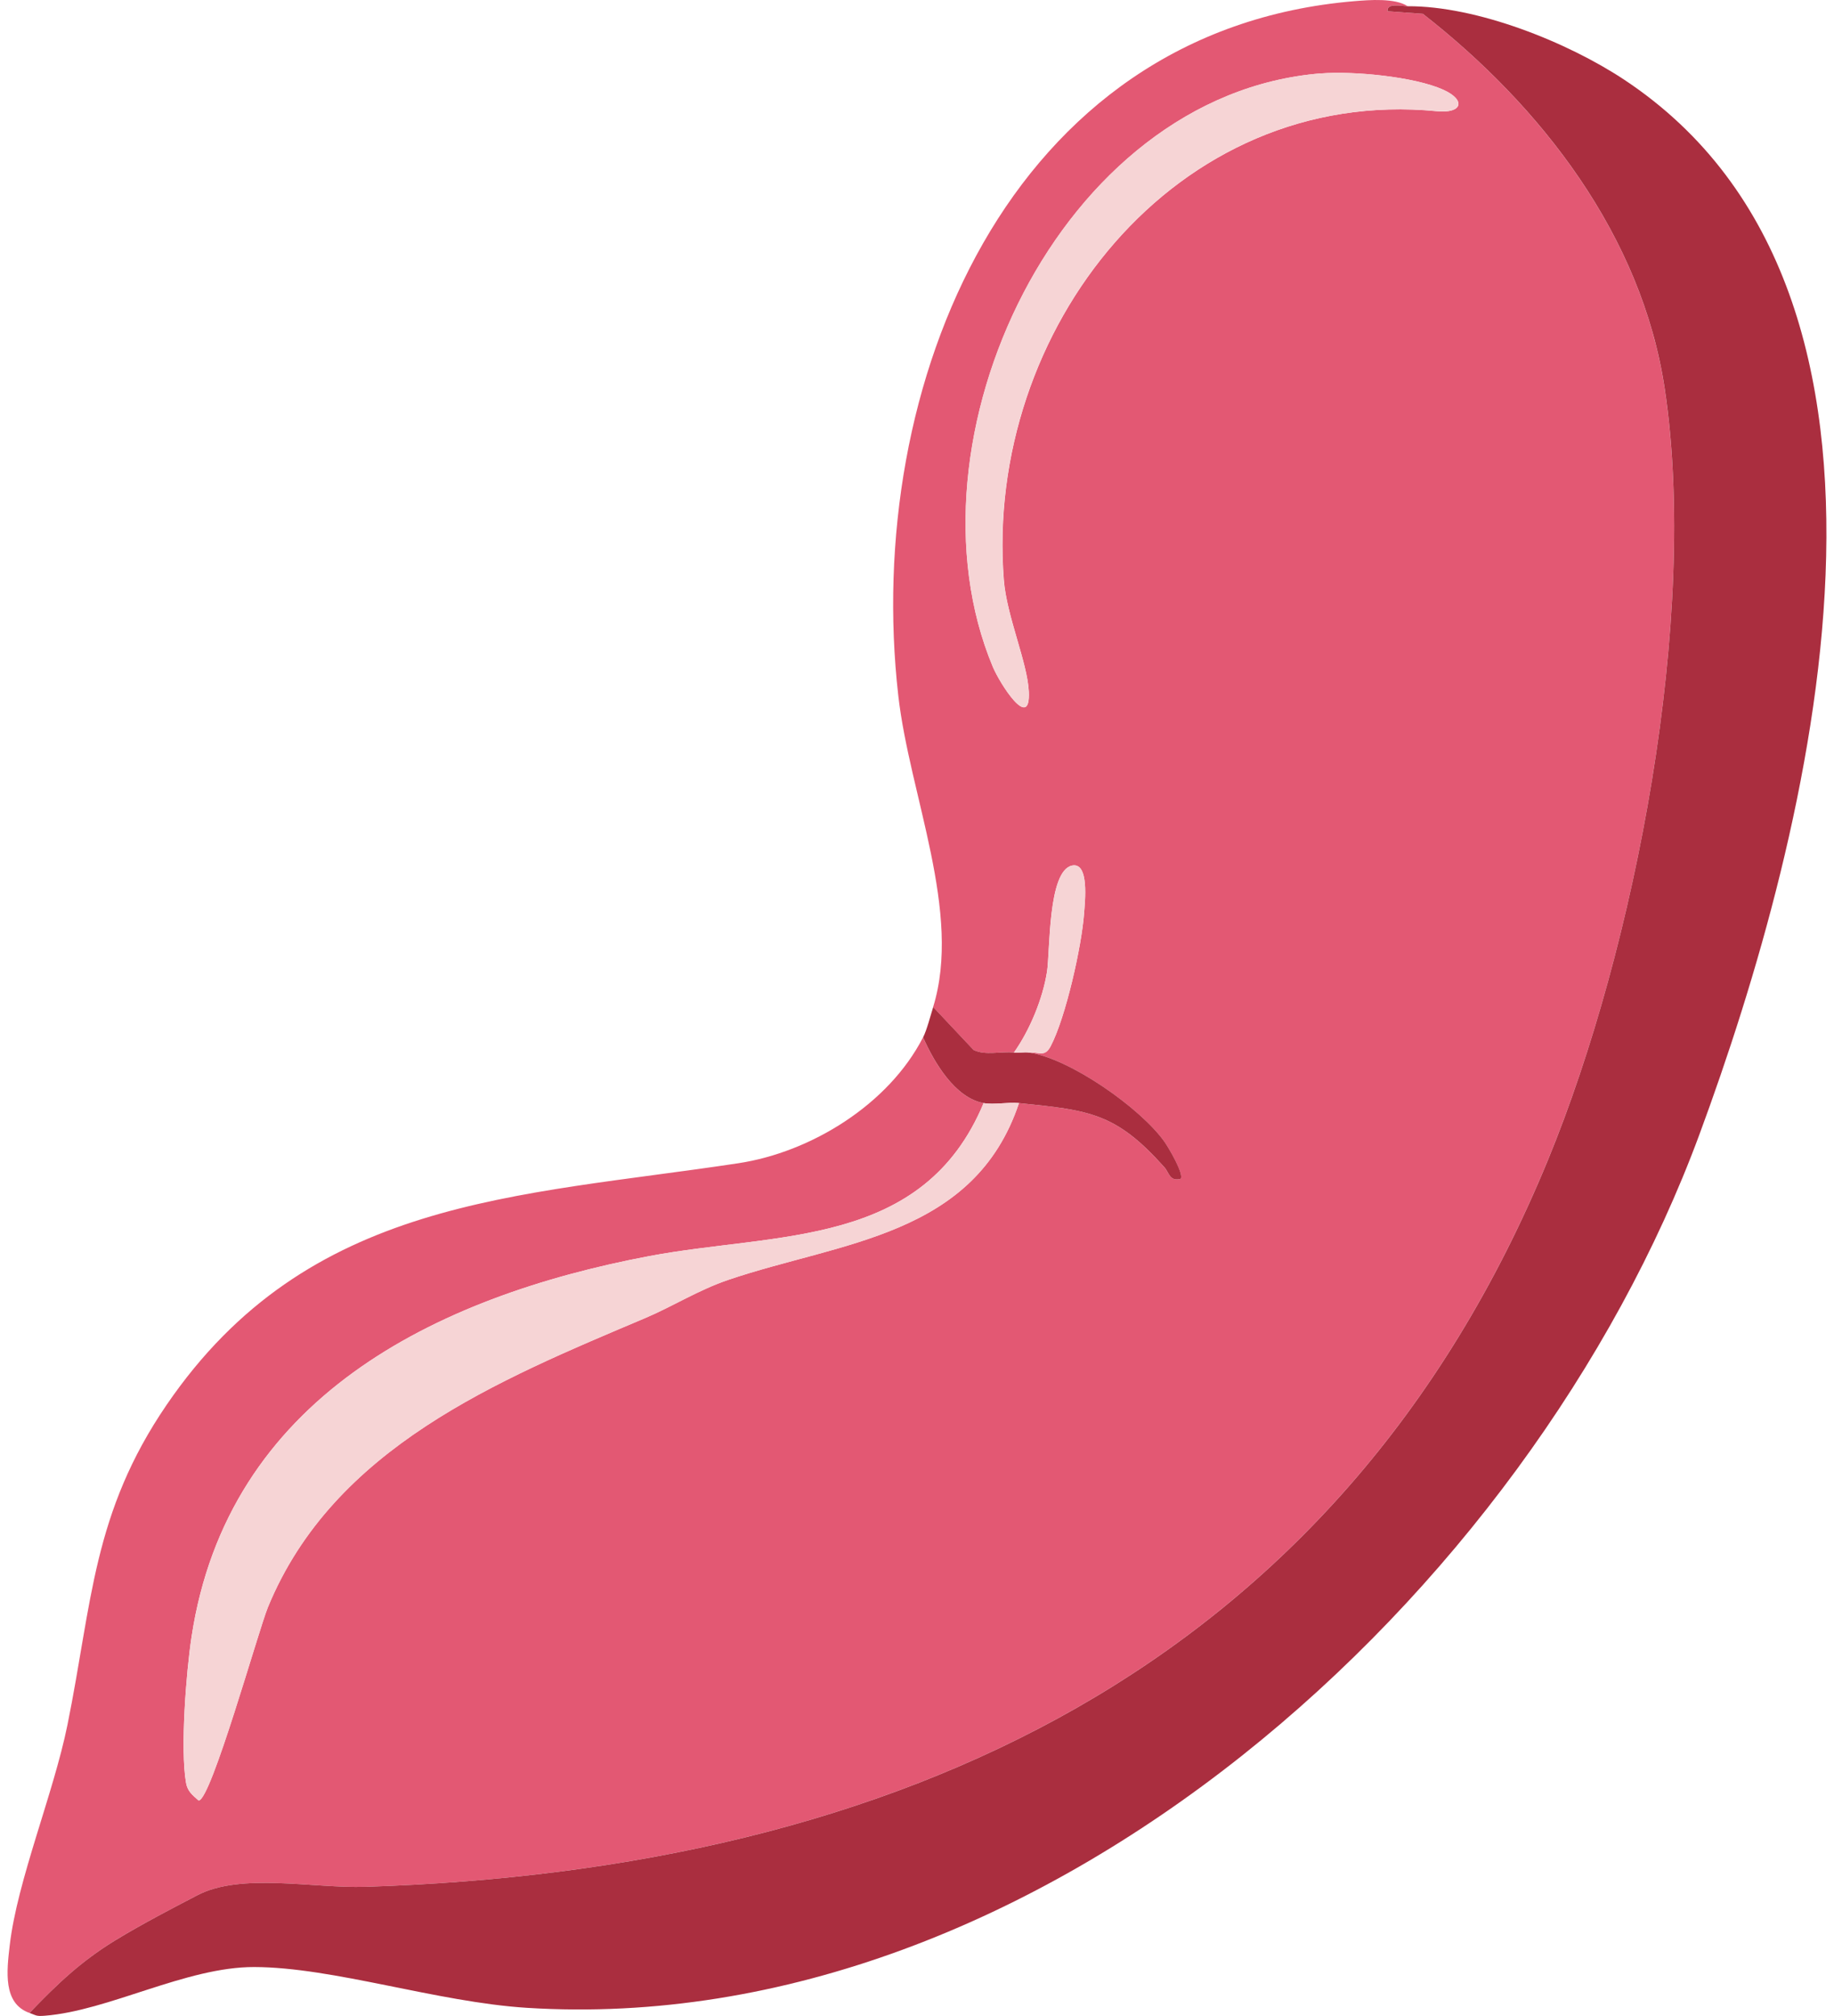 <svg xmlns="http://www.w3.org/2000/svg" fill="none" viewBox="0 0 121 133" height="133" width="121">
<path fill="#E35873" d="M92.876 0.411C92.493 0.411 91.471 0.165 91.544 0.742L93.872 0.912C101.672 7.004 108.307 15.541 109.826 25.622C112.091 40.642 107.911 62.478 102.122 76.534C88.31 110.084 59.04 123.367 24.111 124.48C20.65 124.591 15.897 123.53 13.016 125.037C11.328 125.921 9.363 126.935 7.634 127.992C5.349 129.389 3.757 130.907 1.945 132.801C0.183 132.18 0.443 130.043 0.643 128.329C1.136 124.07 3.531 118.331 4.45 113.799C6.085 105.726 6.105 99.837 10.998 92.677C20.334 79.018 33.996 78.971 48.708 76.744C53.511 76.017 58.63 72.865 60.898 68.44C61.618 70.064 62.993 72.432 64.895 72.775C60.901 82.356 51.256 81.279 42.836 82.87C28.621 85.557 15.018 92.293 12.637 107.99C12.28 110.341 11.884 115.407 12.274 117.621C12.373 118.191 12.707 118.435 13.103 118.788C13.916 118.801 17.046 107.563 17.676 106.033C22.012 95.492 32.844 91.07 42.583 86.951C44.378 86.191 46.077 85.107 48.062 84.433C55.462 81.919 64.279 81.596 67.227 72.775C71.906 73.252 73.615 73.422 76.819 77.01C77.142 77.374 77.152 77.944 77.881 77.777C78.144 77.487 77.089 75.703 76.829 75.333C75.26 73.105 70.57 69.827 67.893 69.441C68.559 69.391 68.922 69.767 69.315 69.027C70.311 67.133 71.37 62.401 71.523 60.24C71.576 59.503 71.879 56.862 70.727 57.105C69.125 57.446 69.285 62.788 69.075 64.122C68.792 65.909 67.936 67.973 66.893 69.441C66.054 69.347 65.018 69.661 64.229 69.27L61.564 66.439C63.489 60.203 60.012 52.473 59.266 45.897C56.941 25.455 66.497 1.979 89.376 0.075C90.351 -0.005 92.037 -0.139 92.876 0.411ZM87.141 4.843C69.901 6.237 59.273 29.06 65.504 43.993C65.961 45.084 68.003 48.308 67.879 45.63C67.789 43.713 66.414 40.642 66.231 38.267C64.942 21.82 77.528 5.647 94.805 7.338C96.463 7.501 96.756 6.611 95.214 5.917C93.289 5.053 89.256 4.676 87.147 4.847L87.141 4.843Z"></path>
<path fill="#AA2E3F" d="M92.876 0.411C97.422 0.391 103.394 2.762 107.175 5.27C128.604 19.489 119.485 54.928 112.114 74.863C100.913 105.166 68.642 134.595 34.759 132.464C28.834 132.09 21.992 129.783 16.77 129.773C12.28 129.763 7.174 132.661 2.941 132.987C2.375 133.031 2.398 132.961 1.948 132.801C3.757 130.907 5.349 129.389 7.637 127.992C9.369 126.935 11.334 125.918 13.02 125.037C15.897 123.53 20.65 124.591 24.114 124.48C59.046 123.37 88.313 110.084 102.125 76.534C107.911 62.478 112.091 40.642 109.829 25.622C108.31 15.541 101.679 7.004 93.875 0.912L91.547 0.742C91.474 0.165 92.496 0.411 92.879 0.411L92.876 0.411Z"></path>
<path fill="#AA2E3F" d="M61.568 66.439L64.232 69.27C65.018 69.657 66.054 69.347 66.897 69.441C67.22 69.477 67.583 69.394 67.896 69.441C70.574 69.827 75.263 73.105 76.832 75.333C77.092 75.703 78.151 77.487 77.885 77.777C77.152 77.948 77.145 77.374 76.822 77.01C73.618 73.422 71.909 73.252 67.23 72.775C66.497 72.702 65.575 72.899 64.898 72.775C62.996 72.432 61.621 70.064 60.901 68.44C61.148 67.957 61.391 67.006 61.568 66.439Z"></path>
<path fill="#F6D4D5" d="M67.23 72.775C64.282 81.596 55.466 81.919 48.065 84.433C46.08 85.107 44.381 86.191 42.586 86.951C32.847 91.073 22.016 95.492 17.679 106.033C17.05 107.567 13.919 118.801 13.106 118.788C12.71 118.435 12.377 118.191 12.277 117.621C11.887 115.407 12.284 110.338 12.64 107.99C15.021 92.293 28.624 85.557 42.839 82.87C51.259 81.279 60.905 82.353 64.898 72.775C65.575 72.899 66.497 72.702 67.23 72.775Z"></path>
<path fill="#F6D4D5" d="M87.141 4.843C89.252 4.673 93.286 5.05 95.208 5.914C96.753 6.607 96.46 7.498 94.798 7.334C77.525 5.64 64.935 21.817 66.224 38.264C66.41 40.638 67.786 43.71 67.873 45.627C67.996 48.305 65.954 45.084 65.498 43.99C59.266 29.057 69.894 6.234 87.134 4.84L87.141 4.843Z"></path>
<path fill="#F6D4D5" d="M66.897 69.441C67.936 67.97 68.792 65.906 69.078 64.122C69.291 62.788 69.128 57.446 70.73 57.105C71.879 56.862 71.58 59.503 71.526 60.24C71.373 62.401 70.314 67.136 69.318 69.027C68.928 69.771 68.562 69.394 67.896 69.441C67.583 69.394 67.22 69.477 66.897 69.441Z"></path>
</svg>
